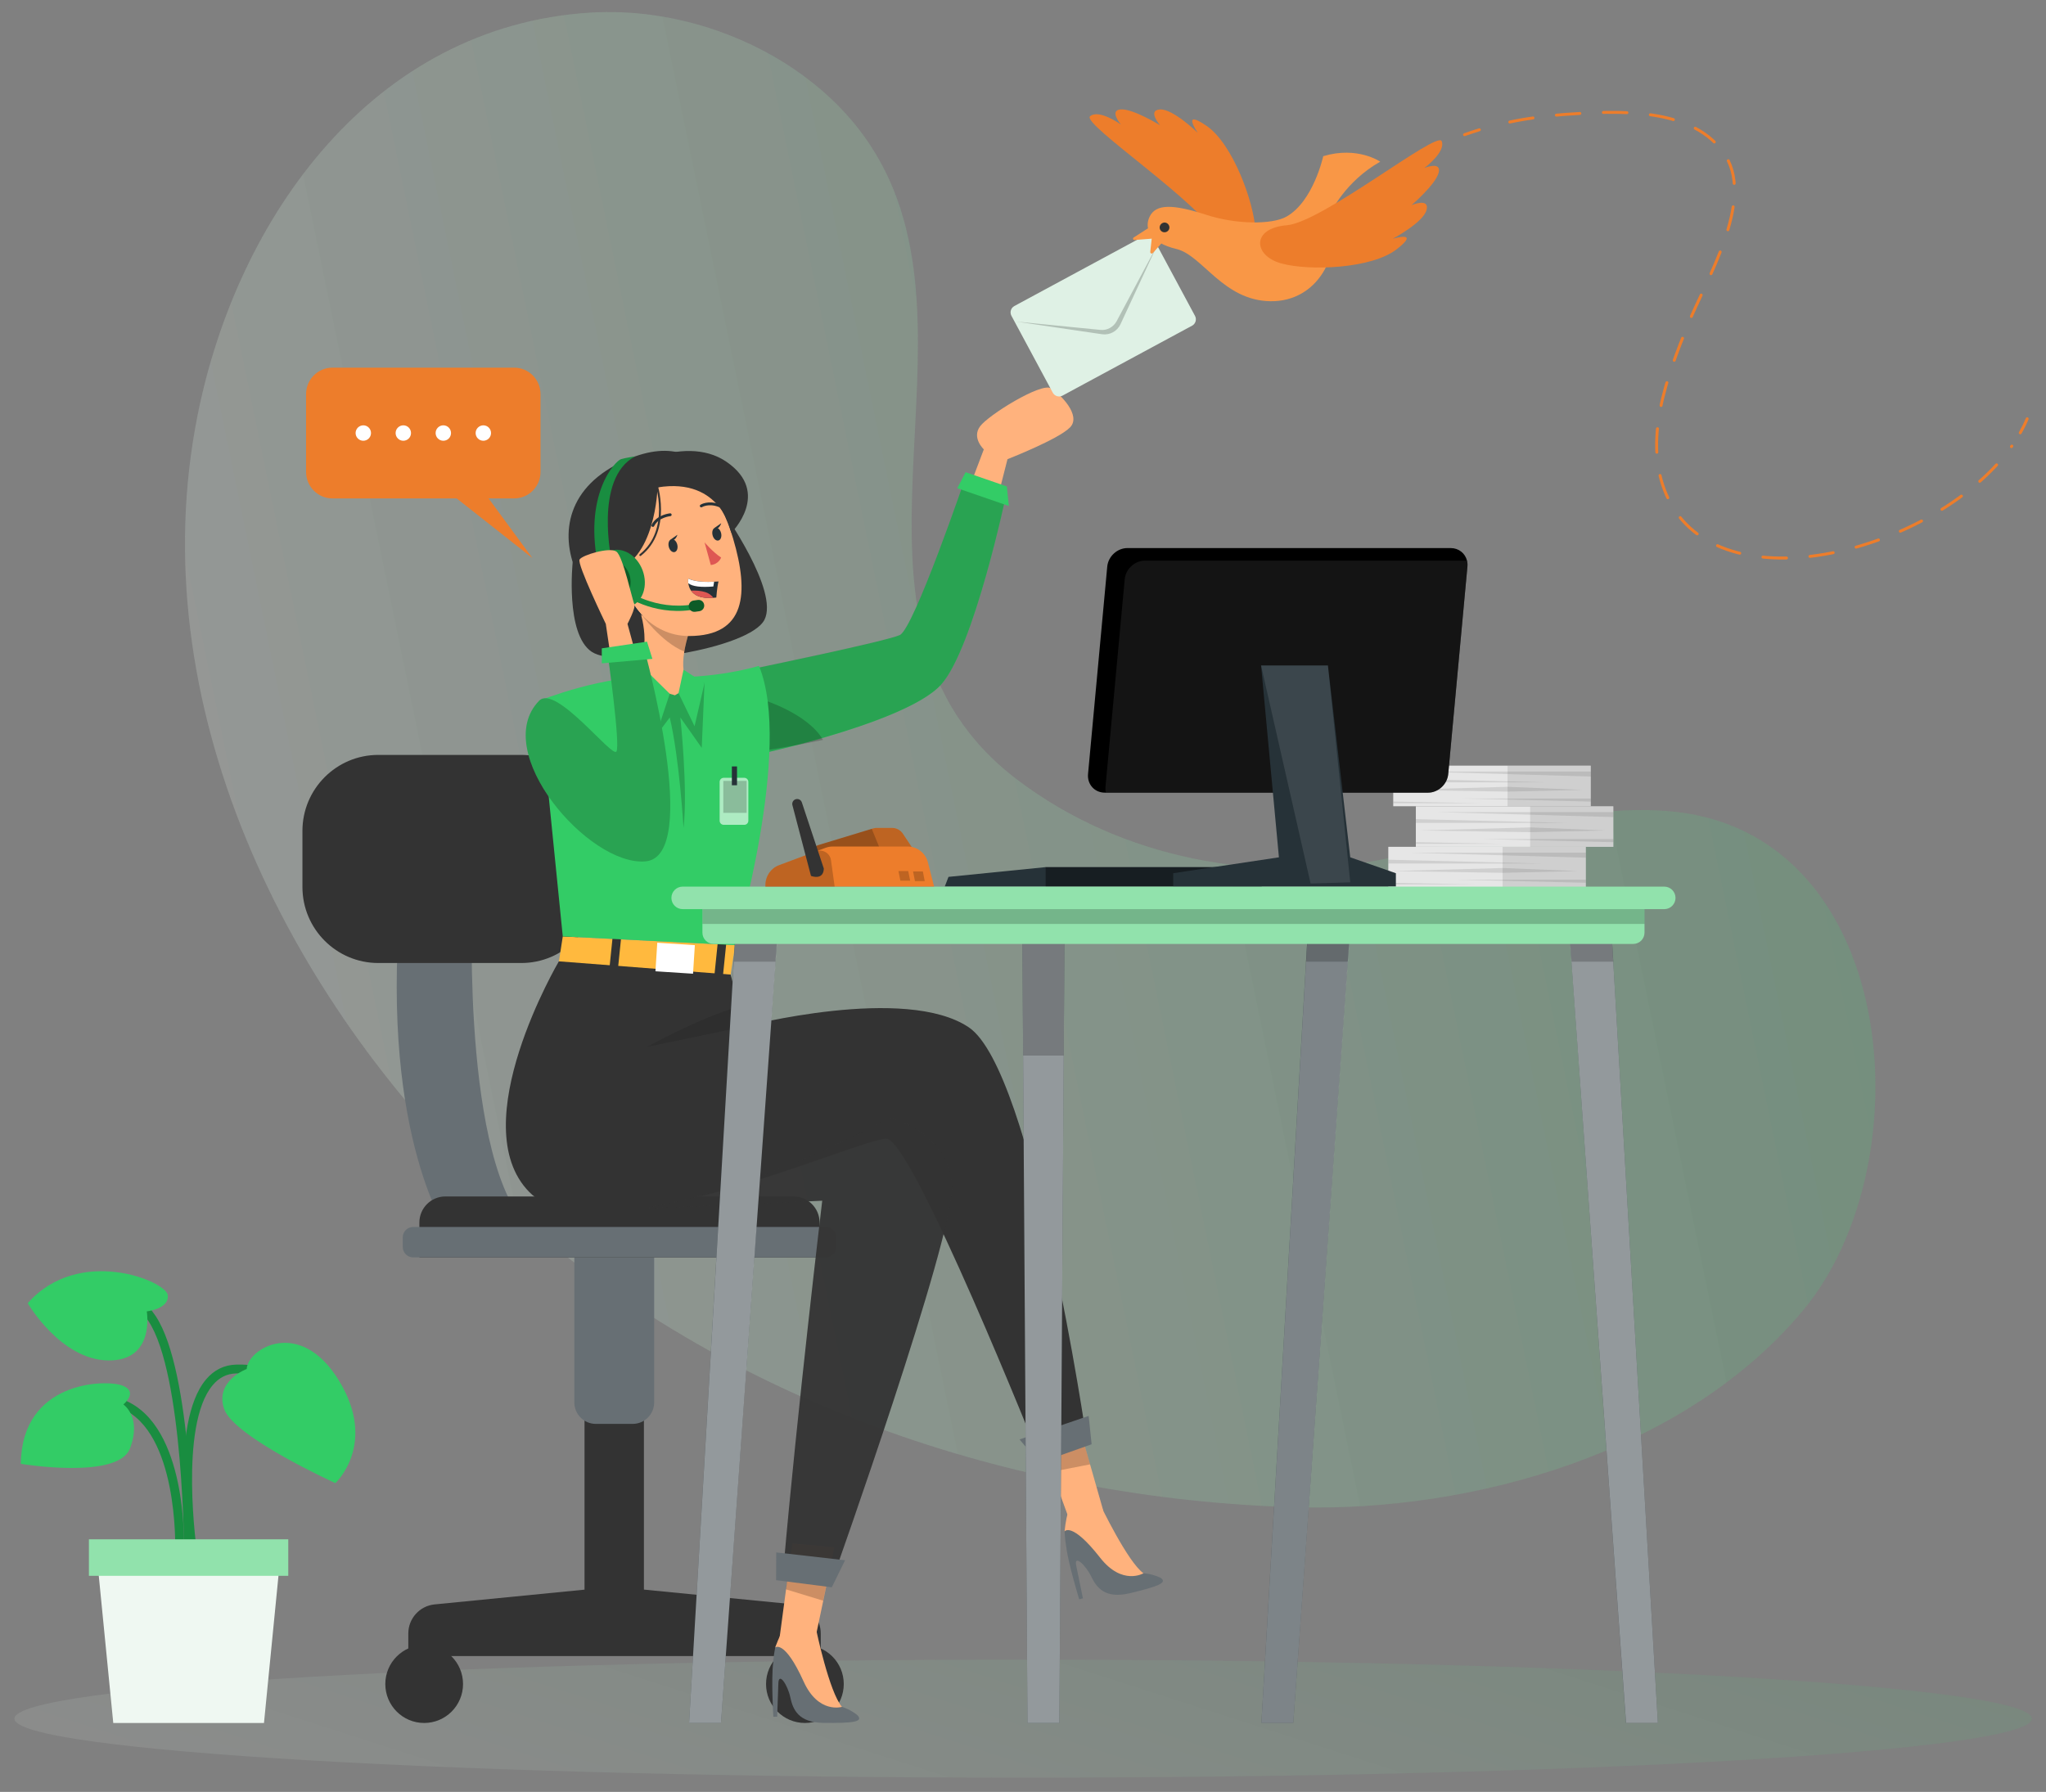 <svg width="524" height="459" viewBox="0 0 524 459" fill="none" xmlns="http://www.w3.org/2000/svg">
<rect x="0" y="0" width="524" height="459" fill="#808080" stroke="none"/>
<path d="M183.918 7.934C173.272 4.194 161.933 2.538 151.034 3.232C95.657 6.745 60.8 55.388 50.62 106.262C35.843 180.042 73.312 255.531 125.89 305.403C127.596 307.02 129.341 308.622 131.1 310.198C185.824 359.029 259.109 384.018 331.781 386.088C377.484 387.397 431.688 371.917 461.868 335.562C493.38 297.563 486.385 211.696 426.331 207.689C401.881 206.06 379.056 214.955 355.512 219.843C322.84 226.628 287.29 220.044 260.494 199.689C207.25 159.233 255.178 85.266 222.573 36.716C213.552 23.28 199.468 13.396 183.918 7.934Z" fill="url(#paint0_linear_190_2580)"/>
<path d="M183.918 7.934C173.272 4.194 161.933 2.538 151.034 3.232C95.657 6.745 60.8 55.388 50.62 106.262C35.843 180.042 73.312 255.531 125.89 305.403C127.596 307.02 129.341 308.622 131.1 310.198C185.824 359.029 259.109 384.018 331.781 386.088C377.484 387.397 431.688 371.917 461.868 335.562C493.38 297.563 486.385 211.696 426.331 207.689C401.881 206.06 379.056 214.955 355.512 219.843C322.84 226.628 287.29 220.044 260.494 199.689C207.25 159.233 255.178 85.266 222.573 36.716C213.552 23.28 199.468 13.396 183.918 7.934Z" fill="url(#paint1_linear_190_2580)"/>
<path d="M262.04 455.354C119.357 455.354 3.69 448.585 3.69 440.234C3.69 431.884 119.357 425.115 262.04 425.115C404.722 425.115 520.389 431.884 520.389 440.234C520.389 448.585 404.722 455.354 262.04 455.354Z" fill="url(#paint2_linear_190_2580)"/>
<path d="M48.261 398.136C48.061 396.773 43.398 364.518 52.738 353.379C54.804 350.908 57.415 349.626 60.493 349.546C79.347 349.105 81.932 364.291 81.959 364.438L79.734 364.785C79.654 364.238 77.415 351.389 60.547 351.803C58.108 351.856 56.109 352.858 54.457 354.835C45.756 365.199 50.433 397.481 50.486 397.802L48.261 398.136Z" fill="#198D40"/>
<path d="M47.116 396.653L44.864 396.586C44.877 396.293 45.61 366.869 31.153 360.792C16.975 354.835 10.606 367.082 10.34 367.603L8.328 366.588C8.408 366.441 15.883 351.923 32.019 358.708C47.915 365.386 47.156 395.384 47.116 396.653Z" fill="#198D40"/>
<path d="M47.182 398.977C47.182 398.51 47.048 351.977 38.001 338.367C29.314 325.304 15.296 331.448 14.697 331.715L13.764 329.658C13.924 329.578 30.1 322.433 39.867 337.111C49.287 351.282 49.434 397.027 49.434 398.964L47.182 398.977Z" fill="#198D40"/>
<path d="M63.185 350.668C63.185 350.668 54.95 353.713 57.402 360.898C59.854 368.084 85.89 379.904 85.89 379.904C85.89 379.904 96.789 369.887 86.782 353.593C76.763 337.285 63.411 345.525 63.185 350.668Z" fill="#33CC66"/>
<path d="M37.589 335.909C37.589 335.909 43.438 335.281 42.958 331.715C42.492 328.149 20.24 318.96 7.102 333.812C7.102 333.812 15.51 348.29 27.662 348.477C39.827 348.664 37.589 335.909 37.589 335.909Z" fill="#33CC66"/>
<path d="M31.593 359.75C31.593 359.75 35.63 356.491 31.273 354.888C26.916 353.299 5.557 353.753 5.33 374.963C5.33 374.963 30.207 379.103 33.285 371.023C36.376 362.955 31.593 359.75 31.593 359.75Z" fill="#33CC66"/>
<path d="M67.609 441.343H29.008L24.837 398.964H71.779L67.609 441.343Z" fill="#EFF8F2"/>
<path d="M73.829 403.649H22.77V394.3H73.829V403.649Z" fill="#91E2AC"/>
<path d="M111.313 410.971L149.7 407.191V353.112H164.917V407.178L203.465 410.971C207.289 411.345 210.207 414.577 210.207 418.424V424.207H158.801H155.976H104.57V418.424C104.57 414.577 107.488 411.345 111.313 410.971Z" fill="#333333"/>
<path d="M206.143 441.343C200.646 441.343 196.19 436.876 196.19 431.366C196.19 425.856 200.646 421.389 206.143 421.389C211.64 421.389 216.097 425.856 216.097 431.366C216.097 436.876 211.64 441.343 206.143 441.343Z" fill="#333333"/>
<path d="M108.634 441.343C103.137 441.343 98.681 436.876 98.681 431.366C98.681 425.856 103.137 421.389 108.634 421.389C114.132 421.389 118.588 425.856 118.588 431.366C118.588 436.876 114.132 441.343 108.634 441.343Z" fill="#333333"/>
<path d="M152.592 364.732H162.039C165.077 364.732 167.542 362.261 167.542 359.216V316.569H147.089V359.216C147.089 362.261 149.554 364.732 152.592 364.732Z" fill="#676F74"/>
<path d="M120.933 232.024C120.933 232.024 118.028 304.148 138.068 316.556H115.204C115.204 316.556 97.482 291.98 102.492 232.024H120.933Z" fill="#676F74"/>
<path d="M203.238 306.472H114.071C110.393 306.472 107.408 309.464 107.408 313.15V322.085H209.9V313.15C209.9 309.464 206.916 306.472 203.238 306.472Z" fill="#333333"/>
<path d="M211.5 314.285H105.823C104.344 314.285 103.145 315.487 103.145 316.97V319.401C103.145 320.883 104.344 322.085 105.823 322.085H211.5C212.979 322.085 214.178 320.883 214.178 319.401V316.97C214.178 315.487 212.979 314.285 211.5 314.285Z" fill="#676F74"/>
<path d="M96.882 246.676H133.511C144.238 246.676 152.938 237.954 152.938 227.203V212.845C152.938 202.093 144.238 193.371 133.511 193.371H96.882C86.156 193.371 77.455 202.093 77.455 212.845V227.203C77.455 237.954 86.156 246.676 96.882 246.676Z" fill="#333333"/>
<path d="M244.651 134.43L251.966 115.104C251.966 115.104 248.835 112.192 250.98 109.241C253.126 106.289 266.623 97.981 269.088 99.45C271.553 100.906 277.003 106.409 274.058 109.468C271.1 112.526 258.029 117.615 258.029 117.615L251.567 142.978L244.651 134.43Z" fill="#FFB27D"/>
<path d="M193.578 171.173C193.578 171.173 226.85 164.322 230.461 162.679C234.072 161.036 247.463 121.729 247.463 121.729L257.723 126.537C257.723 126.537 249.461 165.991 241.014 175.381C232.566 184.757 196.523 192.704 196.523 192.704L193.578 171.173Z" fill="#33CC66"/>
<path opacity="0.2" d="M196.523 192.69C196.523 192.69 196.736 192.65 197.136 192.543C198.961 192.129 204.638 190.794 211.393 188.804C222.359 185.611 236.19 180.723 241.014 175.367C249.448 165.978 257.723 126.524 257.723 126.524L247.463 121.715C247.463 121.715 234.072 161.036 230.447 162.665C226.836 164.295 193.578 171.147 193.578 171.147L196.523 192.69Z" fill="black"/>
<path d="M247.303 120.954L245.171 125.054L258.376 129.609L257.856 124.6L247.303 120.954Z" fill="#33CC66"/>
<path opacity="0.2" d="M196.271 192.143C198.123 191.875 203.892 190.981 210.781 189.525C206.851 182.726 195.338 179.227 195.338 179.227L196.271 192.143Z" fill="black"/>
<path d="M146.677 143.953C146.677 143.953 144.718 162.425 151.553 166.966C158.376 171.507 191.967 166.192 195.778 158.765C199.588 151.339 185.251 131.158 185.251 131.158L146.677 143.953Z" fill="#333333"/>
<path d="M282.573 387.01L273.819 389.134L269.382 377.006L265.358 365.974L275.338 361.713L279.175 375.096L282.573 387.01Z" fill="#FFB27D"/>
<path opacity="0.2" d="M279.175 375.096L269.381 377.006L265.357 365.974L275.337 361.713L279.175 375.096Z" fill="black"/>
<path d="M278.282 368.698L266.13 373.226C266.13 373.226 233.712 291.98 227.049 291.7C220.387 291.419 152.552 322.673 135.55 305.337C118.548 288.014 143.132 246.249 143.132 246.249C143.132 246.249 184.025 240.399 187.103 249.655C187.702 251.444 188.355 254.957 188.835 257.962C189.301 260.794 189.621 263.171 189.621 263.171C189.621 263.171 189.634 263.171 189.648 263.158C190.913 262.837 231.966 252.219 248.142 263.171C264.571 274.31 278.282 368.698 278.282 368.698Z" fill="#333333"/>
<path d="M208.396 421.669L199.668 419.425L201.347 406.871L202.906 395.358L213.699 396.333L210.901 409.756L208.396 421.669Z" fill="#FFB27D"/>
<path opacity="0.2" d="M210.821 410.023L201.28 407.111L202.866 395.478L213.686 396.386L210.821 410.023Z" fill="black"/>
<path d="M261.121 368.712L278.816 362.688L279.575 369.954L266.144 374.709L261.121 368.712Z" fill="#676F74"/>
<g opacity="0.95">
<path d="M164.918 309.504C164.918 309.504 167.69 309.571 210.581 307.567C210.581 307.567 204.172 361.326 200.668 401.555L213.499 403.745C213.499 403.745 244.146 317.584 243.813 303.894C243.48 290.204 227.823 286.197 227.823 286.197C227.823 286.197 197.27 303.894 164.918 309.504Z" fill="#333333"/>
</g>
<path d="M198.802 397.655L216.431 399.658L213.033 406.59L198.762 404.76L198.802 397.655Z" fill="#676F74"/>
<path opacity="0.1" d="M189.621 263.171L165.704 268.166C165.704 268.166 178.922 260.847 188.835 257.962C189.301 260.794 189.621 263.171 189.621 263.171Z" fill="black"/>
<path d="M144.131 239.878L143.145 246.249L187.116 249.641L188.275 242.108L144.131 239.878Z" fill="#FFB93E"/>
<path d="M158.017 250.541L155.843 250.317L156.981 239.223L159.155 239.447L158.017 250.541Z" fill="#333333"/>
<path d="M177.491 249.421L167.864 248.801L168.333 241.484L177.96 242.104L177.491 249.421Z" fill="white"/>
<path d="M184.967 251.739L182.793 251.515L183.931 240.422L186.105 240.646L184.967 251.739Z" fill="#333333"/>
<path d="M194.378 170.559C194.378 170.559 183.159 174.085 169.048 173.364C154.938 172.643 138.069 179.508 138.069 179.508L144.131 239.864L188.275 242.095C188.275 242.108 203.106 191.702 194.378 170.559Z" fill="#33CC66"/>
<path d="M187.289 136.474C187.289 136.474 184.811 107.157 160.36 117.815C129.674 131.185 154.071 166.886 169.061 159.553C184.051 152.234 187.289 136.474 187.289 136.474Z" fill="#333333"/>
<path opacity="0.2" d="M180.428 175.007L179.722 191.568L174.245 183.782C174.245 183.782 176.204 202.106 175.058 212.07C175.058 212.07 174.005 194.186 171.527 183.782L165.704 191.568L157.35 175.113C157.35 175.1 170.874 170.238 180.428 175.007Z" fill="black"/>
<path d="M172.859 178.092L160.214 174.512C168.009 169.143 164.078 157.123 164.078 157.123L176.603 161.53C175.937 163.614 175.51 165.377 175.257 166.899C173.951 174.726 177.482 175.354 177.482 175.354L172.859 178.092Z" fill="#FFB27D"/>
<path opacity="0.2" d="M176.604 161.53C175.937 163.614 175.511 165.377 175.258 166.899C169.262 164.495 164.078 157.123 164.078 157.123L176.604 161.53Z" fill="black"/>
<path d="M168.436 123.972C179.522 121.515 184.412 126.67 187.756 137.943C191.927 152.034 191.007 162.906 176.47 162.919C156.71 162.946 150.021 128.059 168.436 123.972Z" fill="#FFB27D"/>
<path d="M180.441 138.918C180.441 138.918 182.613 141.482 184.691 142.818C184.691 142.818 184.078 144.541 182.04 144.728L180.441 138.918Z" fill="#DE5753"/>
<path d="M173.459 139.506C173.685 140.414 173.379 141.269 172.766 141.416C172.166 141.563 171.487 140.948 171.273 140.04C171.047 139.132 171.353 138.277 171.966 138.13C172.566 137.983 173.232 138.598 173.459 139.506Z" fill="#263238"/>
<path d="M171.711 138.237L173.496 136.981C173.496 136.981 172.923 138.878 171.711 138.237Z" fill="#263238"/>
<path d="M184.678 136.541C184.905 137.449 184.598 138.304 183.986 138.451C183.386 138.598 182.706 137.983 182.493 137.075C182.267 136.167 182.573 135.312 183.186 135.165C183.786 135.018 184.452 135.632 184.678 136.541Z" fill="#263238"/>
<path d="M182.93 135.272L184.716 134.016C184.716 134.016 184.143 135.913 182.93 135.272Z" fill="#263238"/>
<path d="M171.646 131.853C171.646 131.853 168.435 132.133 167.209 134.604" stroke="#263238" stroke-width="0.725" stroke-miterlimit="10" stroke-linecap="round" stroke-linejoin="round"/>
<path d="M179.601 129.595C179.601 129.595 181.4 128.433 184.225 129.529" stroke="#263238" stroke-width="0.725" stroke-miterlimit="10" stroke-linecap="round" stroke-linejoin="round"/>
<path d="M160.454 145.396C160.454 145.396 163.626 135.112 161.281 128.233C161.281 128.233 181.267 114.356 187.29 136.474C187.29 136.474 185.052 116.146 165.891 119.926C146.757 123.705 152.979 151.647 164.665 157.79C164.665 157.804 158.509 151.82 160.454 145.396Z" fill="#263238"/>
<path d="M162.773 147.332C162.307 145.556 159.789 142.938 156.551 144.034C153.193 145.169 153.126 152.608 162.04 152.408C163.333 152.395 163.759 151.032 162.773 147.332Z" fill="#E4897B"/>
<path d="M184.025 148.935C183.639 150.404 183.452 153.062 183.452 153.062C183.213 153.089 182.959 153.116 182.72 153.129C179.415 153.41 177.776 152.448 176.977 151.286C176.537 150.658 176.364 149.95 176.284 149.376C176.191 148.708 176.284 148.214 176.284 148.214C178.123 149.109 181.241 149.096 182.893 149.002C183.586 148.989 184.025 148.935 184.025 148.935Z" fill="#263238"/>
<path d="M182.893 149.015L182.693 150.231C179.575 150.485 177.336 150.258 176.284 149.389C176.191 148.722 176.284 148.227 176.284 148.227C178.136 149.122 181.24 149.096 182.893 149.015Z" fill="white"/>
<path d="M182.72 153.129C179.415 153.41 177.776 152.448 176.977 151.286C178.109 151.233 179.482 151.299 180.721 151.7C181.667 152.021 182.293 152.568 182.72 153.129Z" fill="#DE5753"/>
<path d="M168.396 124.854C168.396 124.854 167.969 144.14 156.43 146.451C144.891 148.762 157.509 121.675 157.509 121.675C157.509 121.675 174.698 110.429 186.144 118.35C197.603 126.283 187.303 136.474 187.303 136.474C187.303 136.474 184.865 122.156 168.396 124.854Z" fill="#333333"/>
<path d="M167.995 123.585C167.995 123.585 172.113 135.779 163.985 142.177" stroke="#333333" stroke-width="0.5" stroke-miterlimit="10" stroke-linecap="round" stroke-linejoin="round"/>
<path d="M153.045 150.418C154.511 154.345 158.282 156.548 161.466 155.346C164.651 154.144 166.037 150.004 164.571 146.077C163.105 142.15 159.334 139.947 156.15 141.149C152.965 142.351 151.579 146.504 153.045 150.418Z" fill="#198D40"/>
<path d="M156.723 143.993C156.723 143.993 151.94 122.53 162.666 116.907C162.666 116.907 160.427 117.214 159.042 117.615C157.656 118.016 149.088 126.724 153.419 146.01L156.723 143.993Z" fill="#198D40"/>
<path d="M176.829 156.281C177.096 156.241 177.362 156.201 177.629 156.161L177.416 154.839C167.756 156.415 160.574 151.299 160.507 151.246L159.721 152.328C160.027 152.541 167.009 157.577 176.829 156.281Z" fill="#198D40"/>
<path d="M153.498 149.884C154.471 152.475 156.963 153.93 159.068 153.142C161.173 152.354 162.093 149.603 161.12 147.012C160.147 144.421 157.655 142.965 155.55 143.753C153.445 144.554 152.525 147.292 153.498 149.884Z" fill="#0D5B27"/>
<path d="M178.029 156.709L179.095 156.562C179.894 156.455 180.454 155.734 180.347 154.932C180.241 154.131 179.521 153.57 178.722 153.677L177.656 153.824C176.856 153.93 176.297 154.652 176.403 155.453C176.51 156.254 177.229 156.815 178.029 156.709Z" fill="#0D5B27"/>
<path d="M163.612 169.918L171.526 177.705L168.368 187.254L157.349 175.1L163.612 169.918Z" fill="#33CC66"/>
<path d="M175.058 171.547L173.779 177.544L177.883 186.025L180.428 175.007L175.058 171.547Z" fill="#33CC66"/>
<path d="M165.304 176.676L160.707 159.807C160.707 159.807 162.932 155.6 162.452 154.732C161.973 153.85 159.574 142.524 157.869 141.295C156.163 140.067 149.154 142.164 148.435 143.312C147.715 144.461 155.15 159.807 155.15 159.807L157.855 178.079L165.304 176.676Z" fill="#FFB27D"/>
<path d="M138.069 179.508C125.424 192.49 150.78 221.9 165.304 220.645C179.828 219.389 164.944 166.071 164.944 166.071L155.644 167.607C155.644 167.607 158.908 190.687 157.882 192.49C156.843 194.306 142.319 175.14 138.069 179.508Z" fill="#33CC66"/>
<path opacity="0.2" d="M138.069 179.508C125.424 192.49 150.78 221.9 165.304 220.645C179.828 219.389 164.944 166.071 164.944 166.071L155.644 167.607C155.644 167.607 158.908 190.687 157.882 192.49C156.843 194.306 142.319 175.14 138.069 179.508Z" fill="black"/>
<path d="M165.704 164.362L167.09 168.769L154.125 169.918V166.071L165.704 164.362Z" fill="#33CC66"/>
<path opacity="0.6" d="M185.358 211.282H190.608C191.194 211.282 191.66 210.815 191.66 210.227V200.29C191.66 199.702 191.194 199.235 190.608 199.235H185.358C184.771 199.235 184.305 199.702 184.305 200.29V210.227C184.305 210.815 184.771 211.282 185.358 211.282Z" fill="white"/>
<path opacity="0.2" d="M185.25 200.023H191.22V208.21H185.25V200.023Z" fill="black"/>
<path d="M187.437 196.323H188.756V201.145H187.437V196.323Z" fill="#263238"/>
<path d="M297.084 404.079C295.751 403.465 294.312 403.104 292.86 402.997C292.86 402.997 287.796 400.006 282.786 388.412L277.15 388.386C275.191 388.412 273.472 389.654 272.82 391.498C272.726 391.751 272.673 392.018 272.66 392.286C272.713 393.648 272.86 395.01 273.099 396.359C273.606 400.593 276.391 409.662 276.391 409.662L277.35 409.422L275.618 400.981C275.045 398.109 278.043 400.887 279.442 403.772C280.841 406.657 282.973 409.569 289.209 408.139C296.431 406.43 299.362 405.388 297.084 404.079Z" fill="#676F74"/>
<path d="M281.76 385.367C281.76 385.367 288.809 400.139 292.859 402.997C292.859 402.997 287.423 406.243 281.76 399.017C274.445 389.668 272.646 392.272 272.646 392.272C272.646 392.272 272.953 389.067 273.525 387.504C274.631 384.486 281.76 385.367 281.76 385.367Z" fill="#FFB27D"/>
<path d="M219.508 439.273C218.363 438.365 217.057 437.67 215.658 437.216C215.658 437.216 211.447 433.116 209.315 420.654L203.839 419.279C201.933 418.838 199.961 419.626 198.895 421.269C198.749 421.496 198.629 421.736 198.549 421.99C198.282 423.326 198.096 424.688 198.003 426.05C197.496 430.284 198.056 439.754 198.056 439.754L199.042 439.74L199.348 431.126C199.468 428.201 201.734 431.606 202.4 434.745C203.066 437.884 204.465 441.223 210.848 441.316C218.323 441.41 221.401 441.089 219.508 439.273Z" fill="#676F74"/>
<path d="M209.035 417.462C209.035 417.462 212.379 433.49 215.644 437.216C215.644 437.216 209.594 439.086 205.81 430.712C200.907 419.88 198.548 422.003 198.548 422.003C198.548 422.003 199.601 418.971 200.534 417.582C202.319 414.911 209.035 417.462 209.035 417.462Z" fill="#FFB27D"/>
<path d="M85.144 127.672H131.673C135.404 127.672 138.429 124.64 138.429 120.901V100.946C138.429 97.207 135.404 94.175 131.673 94.175H85.144C81.413 94.175 78.388 97.207 78.388 100.946V120.901C78.402 124.64 81.427 127.672 85.144 127.672Z" fill="#ED7D2B"/>
<path d="M122.333 123.852L136.351 142.952L113.739 125.134L122.333 123.852Z" fill="#ED7D2B"/>
<path d="M121.814 110.923C121.814 112.005 122.693 112.9 123.786 112.9C124.865 112.9 125.758 112.019 125.758 110.923C125.758 109.842 124.878 108.947 123.786 108.947C122.693 108.96 121.814 109.842 121.814 110.923Z" fill="white"/>
<path d="M111.567 110.923C111.567 112.005 112.446 112.9 113.539 112.9C114.631 112.9 115.511 112.019 115.511 110.923C115.511 109.842 114.631 108.947 113.539 108.947C112.446 108.947 111.567 109.842 111.567 110.923Z" fill="white"/>
<path d="M101.321 110.923C101.321 112.005 102.2 112.9 103.293 112.9C104.372 112.9 105.265 112.019 105.265 110.923C105.265 109.842 104.385 108.947 103.293 108.947C102.2 108.96 101.321 109.842 101.321 110.923Z" fill="white"/>
<path d="M91.074 110.923C91.074 112.005 91.953 112.9 93.046 112.9C94.125 112.9 95.018 112.019 95.018 110.923C95.018 109.842 94.138 108.947 93.046 108.947C91.953 108.96 91.074 109.842 91.074 110.923Z" fill="white"/>
<path d="M272.127 101.334L305.305 83.423C306.198 82.942 306.544 81.82 306.051 80.912L295.472 61.225C294.992 60.33 293.873 59.983 292.966 60.477L259.788 78.388C258.896 78.868 258.549 79.99 259.042 80.899L269.622 100.586C270.115 101.481 271.234 101.828 272.127 101.334Z" fill="#DFF1E5"/>
<path opacity="0.2" d="M296.351 62.854L285.971 82.288C285.158 83.797 283.519 84.678 281.827 84.505L260.228 82.368L282.227 85.613C284.199 85.907 286.131 84.865 286.97 83.049L296.351 62.854Z" fill="black"/>
<path d="M321.547 59.235C321.201 51.809 315.711 36.837 309.036 32.255C302.36 27.674 306.757 34.018 306.757 34.018C306.757 34.018 300.428 27.848 297.097 28.035C293.752 28.208 297.097 32.082 297.097 32.082C297.097 32.082 290.248 27.848 287.077 28.021C283.919 28.195 287.077 31.895 287.077 31.895C287.077 31.895 281.454 27.848 279.175 29.784C276.897 31.721 308.343 52.503 311.86 60.958C315.365 69.412 321.907 66.754 321.547 59.235Z" fill="#ED7D2B"/>
<path d="M294.539 58.14L290.342 60.838C290.036 61.038 290.195 61.505 290.555 61.479L294.966 61.131L294.592 64.524C294.553 64.898 295.006 65.098 295.259 64.818L297.804 61.933L294.539 58.14Z" fill="#F99746"/>
<path d="M353.486 41.418C353.486 41.418 347.69 37.371 338.896 40.002C338.896 40.002 336.364 51.622 329.462 55.495C325.665 57.619 316.378 57.445 309.022 55.054C300.295 52.223 296.018 52.223 294.432 55.495C292.94 58.594 294.605 62.187 301.281 63.776C307.956 65.365 313.233 76.985 325.358 77.159C337.484 77.332 343.866 65.152 340.815 54.44C340.841 54.44 344.532 46.466 353.486 41.418Z" fill="#F99746"/>
<path d="M297 58.264C297 58.966 297.562 59.5 298.236 59.5C298.938 59.5 299.5 58.938 299.5 58.264C299.5 57.59 298.938 57 298.236 57C297.562 57.028 297 57.59 297 58.264Z" fill="#333333"/>
<path d="M328.183 67.489C335.338 69.452 351.248 68.838 357.657 63.883C364.066 58.928 356.684 61.158 356.684 61.158C356.684 61.158 364.492 57.031 365.345 53.799C366.211 50.567 361.507 52.543 361.507 52.543C361.507 52.543 367.637 47.321 368.45 44.249C369.249 41.177 364.772 43.047 364.772 43.047C364.772 43.047 370.355 38.933 369.222 36.155C368.09 33.377 338.656 56.951 329.555 57.699C320.441 58.447 320.934 65.499 328.183 67.489Z" fill="#ED7D2B"/>
<path d="M375.085 34.499C376.338 34.058 377.604 33.631 378.883 33.244" stroke="#ED7D2B" stroke-width="0.75" stroke-linecap="round" stroke-linejoin="round"/>
<path d="M386.678 31.254C391.341 30.279 396.098 29.637 400.815 29.304C413.767 28.395 434.086 27.113 442.015 40.055C449.25 51.849 436.805 71.963 432.394 82.915C426.984 96.325 420.549 112.9 426.945 127.098C440.069 156.268 496.285 141.122 515.246 114.263" stroke="#ED7D2B" stroke-width="0.75" stroke-linecap="round" stroke-linejoin="round" stroke-dasharray="6.03 6.03"/>
<path d="M517.405 110.87C518.071 109.695 518.67 108.493 519.177 107.277" stroke="#ED7D2B" stroke-width="0.75" stroke-linecap="round" stroke-linejoin="round"/>
<path d="M355.565 216.918H406.145V227.31H355.565V216.918Z" fill="white"/>
<path opacity="0.1" d="M355.565 216.918H406.145V227.31H355.565V216.918Z" fill="black"/>
<path opacity="0.1" d="M384.839 216.918H406.145V227.31H384.839V216.918Z" fill="black"/>
<path opacity="0.1" d="M406.145 218.414H361.134L406.145 219.697V218.414Z" fill="black"/>
<path opacity="0.1" d="M355.578 220.217L394.605 221.192H355.578V220.217Z" fill="black"/>
<path opacity="0.1" d="M404.093 223.129L384.852 222.341L356.564 223.129L384.852 223.57L404.093 223.129Z" fill="black"/>
<path opacity="0.1" d="M406.145 225.333H372.807L406.145 226.121V225.333Z" fill="black"/>
<path opacity="0.1" d="M355.644 226.121L377.909 226.535H355.577L355.644 226.121Z" fill="black"/>
<path d="M362.613 206.527H413.193V216.918H362.613V206.527Z" fill="white"/>
<path opacity="0.1" d="M362.613 206.527H413.193V216.918H362.613V206.527Z" fill="black"/>
<path opacity="0.1" d="M391.887 206.527H413.193V216.918H391.887V206.527Z" fill="black"/>
<path opacity="0.1" d="M413.193 208.023H368.17L413.193 209.292V208.023Z" fill="black"/>
<path opacity="0.1" d="M362.613 209.826L401.641 210.788H362.613V209.826Z" fill="black"/>
<path opacity="0.1" d="M411.128 212.725L391.887 211.937L363.599 212.725L391.887 213.165L411.128 212.725Z" fill="black"/>
<path opacity="0.1" d="M413.193 214.928H379.855L413.193 215.73V214.928Z" fill="black"/>
<path opacity="0.1" d="M362.68 215.73L384.945 216.144H362.613L362.68 215.73Z" fill="black"/>
<path d="M356.83 196.123H407.41V206.514H356.83V196.123Z" fill="white"/>
<path opacity="0.1" d="M356.83 196.123H407.41V206.514H356.83V196.123Z" fill="black"/>
<path opacity="0.1" d="M386.104 196.123H407.41V206.514H386.104V196.123Z" fill="black"/>
<path opacity="0.1" d="M407.41 197.619H362.387L407.41 198.901V197.619Z" fill="black"/>
<path opacity="0.1" d="M356.83 199.422L395.857 200.397H356.83V199.422Z" fill="black"/>
<path opacity="0.1" d="M405.358 202.333L386.118 201.545L357.83 202.333L386.118 202.774L405.358 202.333Z" fill="black"/>
<path opacity="0.1" d="M407.41 204.537H374.072L407.41 205.325V204.537Z" fill="black"/>
<path opacity="0.1" d="M356.91 205.325L379.175 205.739H356.83L356.91 205.325Z" fill="black"/>
<path d="M323.146 227.096L321.827 222.114H267.796L242.92 224.612L241.96 227.096H323.146Z" fill="#263238"/>
<path opacity="0.4" d="M267.796 222.114V227.096H323.146L321.827 222.114H267.796Z" fill="black"/>
<path d="M278.656 198.273C278.416 200.904 280.335 203.041 282.947 203.041H365.719C368.344 203.041 370.662 200.904 370.902 198.273L375.819 145.155C375.872 144.608 375.832 144.087 375.712 143.606C375.246 141.736 373.607 140.387 371.528 140.387H288.756C286.131 140.387 283.813 142.524 283.573 145.155L278.656 198.273Z" fill="black"/>
<path opacity="0.4" d="M283.24 203.041H365.719C368.344 203.041 370.662 200.904 370.902 198.273L375.819 145.155C375.872 144.608 375.832 144.087 375.712 143.606H293.233C290.622 143.606 288.303 145.743 288.05 148.374L283.133 201.492C283.08 202.04 283.12 202.56 283.24 203.041Z" fill="#333333"/>
<path d="M340.095 170.465H322.973L327.544 219.603L300.468 223.677V227.096H357.497V223.677L345.811 219.603L340.095 170.465Z" fill="#263238"/>
<path opacity="0.1" d="M322.973 170.465L335.658 226.321L345.812 226.014L340.095 170.465H322.973Z" fill="white"/>
<path d="M323.052 441.343H331.22L345.877 236.659H335.057L323.052 441.343Z" fill="#263238"/>
<path opacity="0.4" d="M323.053 441.343H331.221L345.172 246.836L345.892 236.993H335.059L334.472 246.836L323.053 441.343Z" fill="white"/>
<path opacity="0.2" d="M334.472 246.342H345.172L345.892 236.993H335.059L334.472 246.342Z" fill="black"/>
<path d="M263.146 441.343H271.314L272.646 236.659H261.814L263.146 441.343Z" fill="#263238"/>
<path opacity="0.5" d="M261.814 236.993L262.027 270.023L263.146 441.343H271.314L272.433 270.023L272.646 236.993H261.814Z" fill="white"/>
<path opacity="0.2" d="M261.814 236.993L262.027 270.383H272.433L272.646 236.993H261.814Z" fill="black"/>
<path d="M176.482 441.343H184.65L199.307 236.659H188.487L176.482 441.343Z" fill="#263238"/>
<path opacity="0.5" d="M176.483 441.343H184.651L198.602 246.836L199.321 236.993H188.488L187.902 246.836L176.483 441.343Z" fill="white"/>
<path opacity="0.2" d="M187.902 246.342H198.602L199.321 236.993H188.488L187.902 246.342Z" fill="black"/>
<path d="M416.432 441.343H424.6L412.594 236.659H401.775L416.432 441.343Z" fill="#263238"/>
<path opacity="0.5" d="M401.775 236.993L402.494 246.836L416.445 441.343H424.6L413.194 246.836L412.608 236.993H401.775Z" fill="white"/>
<path opacity="0.2" d="M412.608 236.993H401.775L402.495 246.342H413.194L412.608 236.993Z" fill="black"/>
<path d="M182.786 241.788H418.297C419.882 241.788 421.175 240.492 421.175 238.903V231.543H179.894V238.903C179.894 240.492 181.187 241.788 182.786 241.788Z" fill="#91E2AC"/>
<path opacity="0.2" d="M179.908 231.543H421.188V236.672H179.908V231.543Z" fill="black"/>
<path d="M174.844 232.879H426.238C427.824 232.879 429.116 231.584 429.116 229.994C429.116 228.405 427.824 227.109 426.238 227.109H174.831C173.245 227.109 171.953 228.405 171.953 229.994C171.953 231.584 173.245 232.879 174.844 232.879Z" fill="#91E2AC"/>
<path d="M234.325 218.201L231.234 213.553C230.621 212.631 229.582 212.07 228.462 212.07H224.545C224.212 212.07 223.892 212.124 223.586 212.217L209.608 216.464C208.809 216.705 208.142 217.239 207.716 217.947L205.717 221.326L234.325 218.201Z" fill="#ED7D2B"/>
<path opacity="0.2" d="M205.704 221.326L226.051 219.109L234.325 218.201L231.234 213.553C230.621 212.631 229.582 212.07 228.462 212.07H224.545C224.212 212.07 223.892 212.124 223.572 212.217L223.266 212.311L209.608 216.464C208.809 216.705 208.129 217.226 207.703 217.947L205.704 221.326Z" fill="black"/>
<path opacity="0.2" d="M205.704 221.326L226.051 219.109L223.266 212.311L209.608 216.464C208.809 216.705 208.129 217.226 207.703 217.947L205.704 221.326Z" fill="black"/>
<path d="M196.03 226.655V227.096H213.765H239.229L237.63 220.832C237.003 218.481 234.871 216.838 232.446 216.838H213.286C212.646 216.838 212.02 216.945 211.42 217.172L209.022 218.067L199.508 221.62C197.416 222.408 196.03 224.411 196.03 226.655Z" fill="#ED7D2B"/>
<path opacity="0.2" d="M196.03 226.655V227.096H213.765L212.819 220.324C212.565 218.535 210.713 217.439 209.021 218.067L199.507 221.62C197.416 222.408 196.03 224.411 196.03 226.655Z" fill="black"/>
<path d="M210.993 222.501L205.357 205.526C205.117 204.791 204.278 204.457 203.585 204.804C203.065 205.071 202.799 205.673 202.945 206.247L207.702 224.371C207.702 224.358 210.86 225.64 210.993 222.501Z" fill="#333333"/>
<path opacity="0.2" d="M234.325 225.693H236.83L236.35 223.223H233.845L234.325 225.693Z" fill="black"/>
<path opacity="0.2" d="M230.595 225.587H233.1L232.607 223.129H230.102L230.595 225.587Z" fill="black"/>
<defs>
<linearGradient id="paint0_linear_190_2580" x1="480.312" y1="3.077" x2="-10.618" y2="103.957" gradientUnits="userSpaceOnUse">
<stop stop-color="#33CC66" stop-opacity="0.1"/>
<stop offset="1" stop-color="white" stop-opacity="0.1"/>
</linearGradient>
<linearGradient id="paint1_linear_190_2580" x1="480.312" y1="3.077" x2="-10.618" y2="103.957" gradientUnits="userSpaceOnUse">
<stop stop-color="#33CC66" stop-opacity="0.1"/>
<stop offset="1" stop-color="white" stop-opacity="0.1"/>
</linearGradient>
<linearGradient id="paint2_linear_190_2580" x1="520.389" y1="425.115" x2="463.067" y2="603.21" gradientUnits="userSpaceOnUse">
<stop stop-color="#33CC66" stop-opacity="0.1"/>
<stop offset="1" stop-color="white" stop-opacity="0.1"/>
</linearGradient>
</defs>
</svg>
